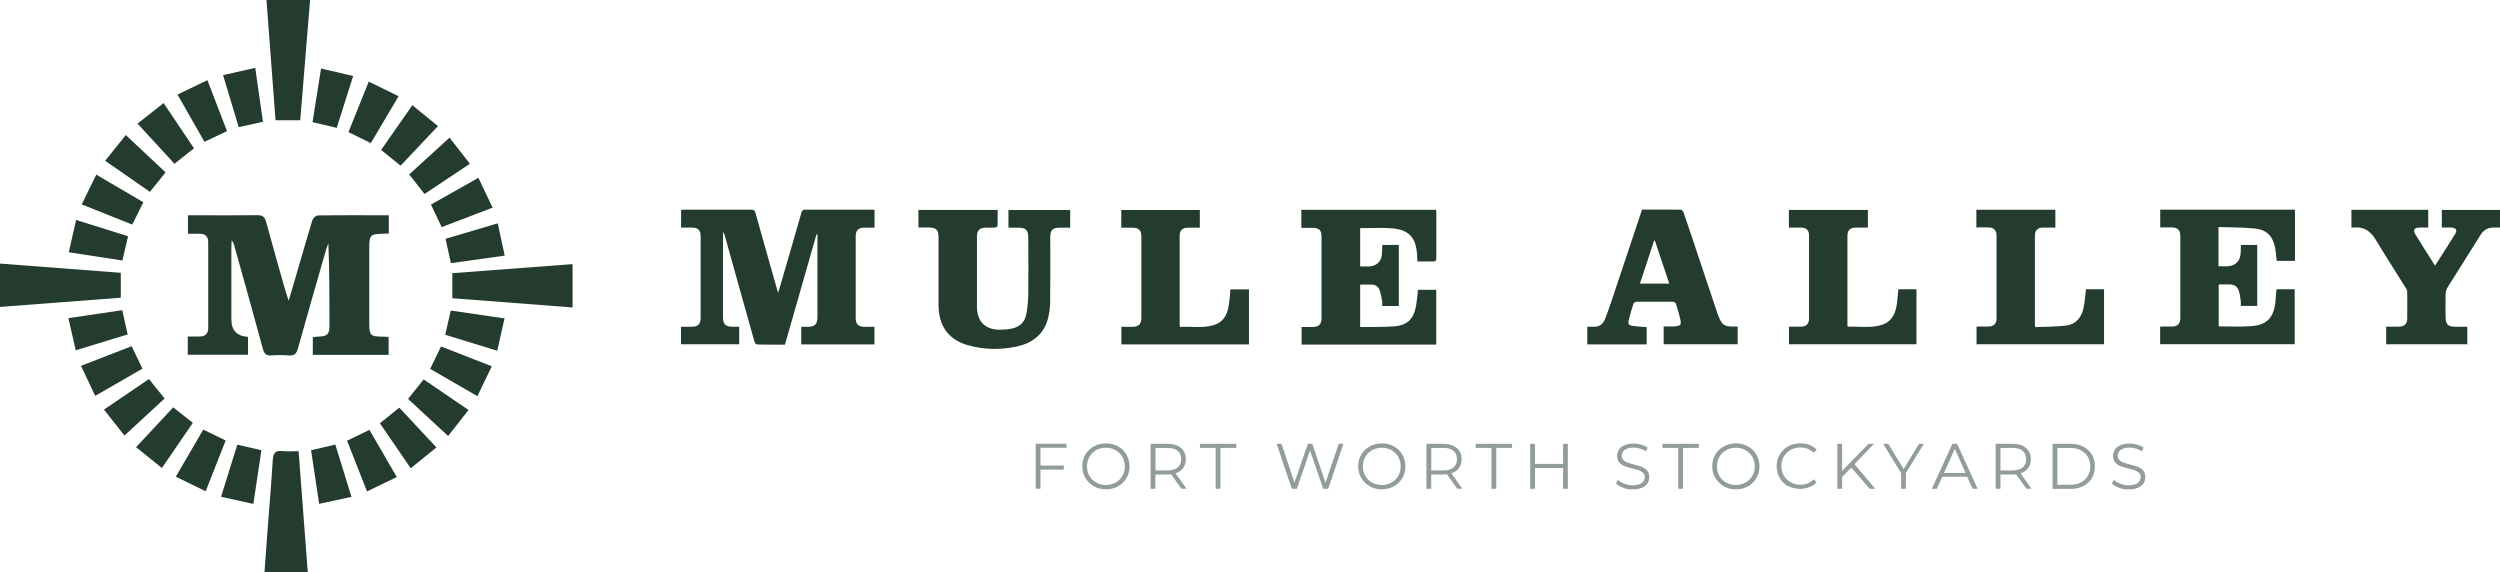 <?xml version="1.0" encoding="UTF-8"?>
<svg id="Layer_2" data-name="Layer 2" xmlns="http://www.w3.org/2000/svg" viewBox="0 0 276.29 63.22">
  <defs>
    <style>
      .cls-1 {
        opacity: .5;
      }

      .cls-2 {
        stroke-width: 0px;
      }
    </style>
  </defs>
  <g id="Layer_1-2" data-name="Layer 1">
    <g id="mulealley" fill="#243c2e"> 
      <g>
        <path class="cls-2" d="M42.97,23.8v2c-.3.01-.55.03-.81.04-1.17.01-1.35.19-1.35,1.39,0,2.77,0,5.55,0,8.32,0,1.57.07,1.64,1.62,1.66.15,0,.31.01.52.02v1.99h-8.38v-1.96c.19-.02.38-.05.58-.06,1.03-.03,1.26-.24,1.26-1.24,0-3.01,0-6.02-.12-9.08-.07.19-.15.37-.21.56-1.06,3.69-2.13,7.39-3.16,11.09-.17.6-.43.8-1.03.75-.62-.05-1.26-.05-1.88,0-.58.05-.81-.18-.96-.73-1.03-3.81-2.1-7.61-3.16-11.41-.05-.19-.12-.39-.29-.57-.01.24-.03.48-.03.72,0,2.67,0,5.34,0,8.01q0,1.81,1.84,1.93v1.97h-6.66v-2.01c.43,0,.85,0,1.26,0,.64.01,1-.29,1-.93,0-3.17,0-6.34,0-9.5,0-.6-.31-.92-.92-.93-.42,0-.83,0-1.32,0v-2.04c.35,0,.68,0,1.01,0,2.22,0,4.45.02,6.67-.01.58,0,.81.19.96.74.69,2.57,1.43,5.14,2.16,7.7.08.27.17.53.33,1.02.29-.96.51-1.69.72-2.43.63-2.16,1.24-4.32,1.9-6.47.07-.22.39-.53.59-.53,2.59-.04,5.18-.02,7.84-.02Z"/>
        <path class="cls-2" d="M34.01,63.22h-4.78c.11-1.57.22-3.11.34-4.66.19-2.55.42-5.1.57-7.66.05-.76.22-1.16,1.08-1.05.56.07,1.14.01,1.78.01.34,4.48.67,8.87,1.01,13.35Z"/>
        <path class="cls-2" d="M29.45,0h4.82c-.37,4.46-.73,8.87-1.09,13.29h-2.73c-.33-4.42-.66-8.81-1-13.29Z"/>
        <path class="cls-2" d="M13.35,30.15v2.75c-4.44.34-8.86.68-13.35,1.02v-4.79c4.44.34,8.85.67,13.35,1.02Z"/>
        <path class="cls-2" d="M63.28,33.98c-4.46-.34-8.85-.68-13.29-1.02v-2.77c4.41-.33,8.82-.66,13.29-1v4.78Z"/>
        <path class="cls-2" d="M48.41,13.93c-1.44,1.53-2.79,2.95-4.14,4.38-.72-.59-1.41-1.14-2.15-1.74,1.13-1.62,2.26-3.24,3.45-4.94.97.79,1.87,1.52,2.84,2.31Z"/>
        <path class="cls-2" d="M17.89,51.72c-1-.8-1.91-1.54-2.85-2.3,1.39-1.49,2.72-2.92,4.1-4.4.7.56,1.39,1.1,2.17,1.71-1.11,1.63-2.22,3.25-3.41,4.98Z"/>
        <path class="cls-2" d="M38.35,48.71c.85-.41,1.62-.78,2.48-1.2.99,1.71,1.98,3.41,3.02,5.21-1.1.53-2.15,1.04-3.29,1.59-.75-1.9-1.46-3.71-2.2-5.6Z"/>
        <path class="cls-2" d="M18.08,11.39c1.18,1.76,2.26,3.36,3.36,5-.71.56-1.4,1.11-2.16,1.71-1.34-1.46-2.68-2.91-4.08-4.44.97-.76,1.9-1.5,2.88-2.27Z"/>
        <path class="cls-2" d="M41.98,46.78c.77-.61,1.43-1.15,2.15-1.73,1.35,1.45,2.68,2.88,4.1,4.4-.93.76-1.84,1.49-2.84,2.3-1.16-1.69-2.27-3.31-3.41-4.98Z"/>
        <path class="cls-2" d="M13.91,14.93c1.51,1.41,2.94,2.76,4.39,4.12-.59.73-1.14,1.42-1.73,2.15-1.64-1.13-3.25-2.25-4.95-3.43.78-.96,1.5-1.87,2.29-2.85Z"/>
        <path class="cls-2" d="M49.68,15.21c.78,1.01,1.49,1.91,2.25,2.89-1.72,1.14-3.36,2.24-5.01,3.34-.58-.73-1.11-1.41-1.7-2.16,1.45-1.32,2.9-2.65,4.46-4.07Z"/>
        <path class="cls-2" d="M54.35,40.48c-.55,1.14-1.05,2.19-1.59,3.3-1.8-1.04-3.5-2.02-5.22-3.01.4-.84.78-1.61,1.2-2.48,1.82.71,3.64,1.42,5.61,2.19Z"/>
        <path class="cls-2" d="M13.76,48.14c-.78-.98-1.5-1.89-2.27-2.87,1.7-1.15,3.31-2.25,4.97-3.38.57.72,1.14,1.42,1.73,2.15-1.44,1.33-2.88,2.66-4.43,4.09Z"/>
        <path class="cls-2" d="M44.05,10.63c-1.08,1.82-2.07,3.5-3.07,5.19-.84-.42-1.63-.81-2.47-1.22.74-1.83,1.46-3.64,2.24-5.58,1.11.54,2.16,1.06,3.29,1.61Z"/>
        <path class="cls-2" d="M49.53,48.19c-1.54-1.43-2.98-2.77-4.43-4.1.59-.74,1.14-1.43,1.72-2.16,1.61,1.1,3.2,2.18,4.96,3.38-.75.95-1.47,1.88-2.26,2.88Z"/>
        <path class="cls-2" d="M22.72,54.29c-1.14-.56-2.19-1.07-3.29-1.61,1.03-1.77,2.01-3.46,3.03-5.2.83.4,1.61.78,2.48,1.2-.72,1.83-1.43,3.64-2.21,5.61Z"/>
        <path class="cls-2" d="M48.81,25.1c-.41-.87-.78-1.64-1.18-2.49,1.7-.96,3.42-1.93,5.24-2.96.53,1.11,1.02,2.15,1.57,3.3-1.92.73-3.75,1.43-5.63,2.15Z"/>
        <path class="cls-2" d="M10.52,43.74c-.54-1.15-1.04-2.2-1.57-3.31,1.92-.74,3.73-1.45,5.6-2.17.4.83.78,1.62,1.19,2.48-1.71.98-3.4,1.96-5.22,3.01Z"/>
        <path class="cls-2" d="M22.59,15.67c-.99-1.74-1.94-3.41-2.97-5.22,1.09-.52,2.15-1.03,3.3-1.59.74,1.93,1.45,3.76,2.17,5.63-.83.39-1.62.77-2.49,1.18Z"/>
        <path class="cls-2" d="M26.22,49.14c.91.21,1.74.4,2.67.62-.29,1.94-.58,3.86-.89,5.93-1.2-.26-2.33-.51-3.57-.79.62-1.98,1.2-3.86,1.8-5.76Z"/>
        <path class="cls-2" d="M29.06,13.46c-.98.22-1.79.4-2.68.59-.57-1.88-1.13-3.75-1.73-5.75,1.18-.26,2.33-.52,3.56-.8.29,2.05.57,4,.85,5.96Z"/>
        <path class="cls-2" d="M9.03,22.59c.54-1.11,1.05-2.15,1.61-3.29,1.78,1.04,3.48,2.04,5.2,3.05-.41.83-.79,1.62-1.22,2.47-1.84-.74-3.67-1.47-5.59-2.23Z"/>
        <path class="cls-2" d="M54.95,38.76c-1.98-.61-3.84-1.18-5.75-1.76.21-.9.41-1.75.62-2.68,1.97.29,3.9.57,5.94.87-.28,1.22-.54,2.37-.81,3.57Z"/>
        <path class="cls-2" d="M37.22,14.13c-.94-.22-1.77-.42-2.68-.63.31-1.94.61-3.86.94-5.93,1.2.28,2.32.54,3.55.83-.62,1.97-1.21,3.82-1.82,5.74Z"/>
        <path class="cls-2" d="M38.84,54.91c-1.24.27-2.37.51-3.57.77-.31-2.05-.59-3.96-.89-5.92.9-.21,1.75-.41,2.68-.63.58,1.89,1.16,3.75,1.78,5.77Z"/>
        <path class="cls-2" d="M13.51,34.28c.21.95.4,1.78.6,2.68-1.88.57-3.74,1.14-5.74,1.75-.27-1.19-.53-2.31-.81-3.55,2.04-.3,3.96-.58,5.95-.88Z"/>
        <path class="cls-2" d="M13.53,28.79c-2-.31-3.88-.6-5.93-.91.27-1.18.53-2.33.81-3.57,1.97.62,3.83,1.2,5.74,1.8-.21.9-.4,1.74-.62,2.68Z"/>
        <path class="cls-2" d="M55.01,24.69c.27,1.24.51,2.35.77,3.56-2.02.28-3.95.55-5.95.83-.2-.9-.39-1.75-.59-2.69,1.89-.56,3.75-1.11,5.77-1.71Z"/>
      </g>
      <g>
        <g>
          <path class="cls-2" d="M75.27,25.16v-1.96c.14,0,.27-.03.4-.03,2.44,0,4.89,0,7.33,0,.31,0,.42.1.5.39.77,2.78,1.57,5.55,2.35,8.32.04.13.08.26.15.49.42-1.45.81-2.8,1.21-4.15.45-1.55.9-3.1,1.34-4.65.06-.21.1-.4.41-.4,2.49.01,4.97,0,7.46,0,.07,0,.13.02.23.03v1.96c-.39,0-.77,0-1.16,0-.62.01-.91.3-.92.92,0,3.04,0,6.08,0,9.12,0,.61.3.9.92.92.37.01.74,0,1.15,0v1.94h-8.09v-1.94c.23,0,.45,0,.66,0,.86,0,1.13-.27,1.13-1.15,0-1.48,0-2.96,0-4.43v-4.64s-.06-.02-.1-.02c-1.16,4.06-2.32,8.13-3.49,12.21-1.04,0-2.06.01-3.08-.02-.11,0-.26-.21-.3-.35-.61-2.15-1.21-4.3-1.81-6.45-.5-1.78-.99-3.56-1.49-5.34-.03-.09-.06-.18-.15-.27,0,.12-.02.25-.02.37,0,2.98,0,5.97,0,8.95,0,.87.26,1.13,1.14,1.13.21,0,.41,0,.65,0v1.94h-6.43v-1.94c.4,0,.8,0,1.19,0,.69,0,.98-.29.98-.99,0-3,0-5.99,0-8.99,0-.71-.27-.97-.98-.98-.38,0-.77,0-1.21,0Z"/>
          <path class="cls-2" d="M143.8,23.19h14.91c.01.12.03.23.03.34,0,1.66,0,3.31,0,4.97,0,.31-.09.41-.4.4-.55-.02-1.1,0-1.69,0-.02-.25-.03-.47-.04-.68-.09-1.95-.89-2.85-2.82-2.99-1.14-.08-2.29-.02-3.47-.02v4.23c.68-.02,1.41.16,1.99-.39.55-.53.39-1.28.46-1.98h1.82v6.75h-1.84c0-.19.03-.37,0-.53-.08-.43-.14-.87-.3-1.27-.15-.39-.49-.58-.92-.57-.4,0-.79,0-1.21,0v4.69c.39,0,.76,0,1.13,0,.9-.02,1.8,0,2.69-.08,1.32-.11,2.06-.77,2.32-2.08.13-.63.17-1.28.25-1.95h2.02v6.05h-14.88v-1.94c.38,0,.78,0,1.17,0,.75,0,1.03-.28,1.03-1.02,0-2.98,0-5.97,0-8.95,0-.73-.26-.98-1.01-.99-.4,0-.8,0-1.22,0v-1.97Z"/>
          <path class="cls-2" d="M101.5,25.16v-1.96h8.76c0,.59,0,1.16-.01,1.74,0,.08-.16.2-.26.21-.36.03-.72,0-1.08.01-.64.01-.93.3-.94.95,0,1.01,0,2.02,0,3.02,0,1.59,0,3.18,0,4.76,0,1.62.88,2.53,2.5,2.55.45,0,.91-.04,1.35-.13.87-.17,1.44-.72,1.6-1.58.14-.71.21-1.45.22-2.18.03-2.07.01-4.14,0-6.21,0-.94-.24-1.18-1.17-1.18-.33,0-.66,0-1.02,0v-1.95h6.82v1.95c-.39,0-.77,0-1.15,0-.78,0-1.05.27-1.05,1.04,0,2.39.02,4.78-.01,7.17-.01.68-.1,1.39-.3,2.03-.51,1.67-1.77,2.55-3.42,2.9-1.8.38-3.6.35-5.37-.15-2.16-.61-3.24-2.13-3.25-4.48,0-2.47,0-4.94,0-7.42,0-.86-.24-1.1-1.11-1.11-.37,0-.74,0-1.13,0Z"/>
          <path class="cls-2" d="M135.97,31.98h2.06v6.08h-14.1v-1.94c.4,0,.79,0,1.18,0,.74,0,1.03-.29,1.03-1.03,0-2.97,0-5.94,0-8.91,0-.75-.28-1.02-1.03-1.02-.38,0-.77,0-1.19,0v-1.95h8.68v1.95c-.43,0-.85,0-1.27,0-.65,0-.96.28-.96.92,0,3.29,0,6.57,0,9.86,0,.04.01.08.04.19,1.24-.07,2.49.16,3.72-.2.81-.24,1.32-.81,1.54-1.6.15-.53.19-1.08.26-1.63.03-.23.02-.46.04-.71Z"/>
          <path class="cls-2" d="M245.18,25.1v4.32c.7,0,1.42.14,1.99-.37.57-.52.45-1.27.48-1.98h1.81v6.74h-1.82c0-.17.02-.35,0-.52-.05-.37-.08-.74-.2-1.09-.19-.58-.51-.77-1.12-.77-.33,0-.66,0-.99,0-.04,0-.07.03-.13.05,0,1.51,0,3.03,0,4.54.02.02.04.05.06.05,1.2,0,2.41.06,3.6-.03,1.69-.14,2.44-.97,2.61-2.71.04-.44.07-.88.11-1.33.07-.01.14-.03.21-.03.59,0,1.18,0,1.81,0v6.07h-14.87v-1.95c.42,0,.83,0,1.24,0,.67,0,.98-.29.99-.95,0-3.03,0-6.05,0-9.08,0-.64-.31-.92-.95-.93-.41,0-.83,0-1.27,0v-1.96h14.89v5.66h-2.02c-.05-.47-.08-.96-.17-1.42-.26-1.33-.92-2.02-2.26-2.16-1.3-.13-2.61-.11-3.96-.16Z"/>
          <path class="cls-2" d="M192.04,36.1v1.95h-8.18v-1.98c.43,0,.84.03,1.25,0,.63-.06.72-.18.59-.79-.13-.58-.3-1.15-.48-1.71-.03-.1-.21-.22-.32-.22-1.35-.01-2.71-.01-4.06,0-.11,0-.28.12-.32.22-.19.59-.37,1.18-.52,1.79-.11.42,0,.6.44.66.5.07,1.01.09,1.54.13v1.91h-6.56v-1.95c.23,0,.46,0,.69,0,.62.03,1.04-.27,1.26-.82.25-.63.47-1.27.69-1.91,1.1-3.28,2.2-6.56,3.29-9.85.04-.12.08-.23.13-.37,1.43,0,2.85,0,4.27.01.11,0,.28.19.32.32.68,1.98,1.33,3.97,2,5.96.57,1.71,1.15,3.43,1.72,5.14.05.16.11.31.17.46.36.86.63,1.04,1.57,1.04.15,0,.3,0,.49,0ZM182.89,26.6s-.06,0-.09,0c-.52,1.57-1.03,3.14-1.56,4.74h3.24c-.54-1.61-1.07-3.18-1.59-4.75Z"/>
          <path class="cls-2" d="M259.87,25.14v-1.95h8.49v1.96c-.33,0-.67-.01-1.01,0-.53.02-.7.28-.43.72.7,1.15,1.43,2.29,2.19,3.49.77-1.21,1.52-2.35,2.23-3.51.26-.42.08-.67-.42-.7-.18,0-.36,0-.54,0-.16,0-.33,0-.52,0v-1.95h6.43v1.95c-.25,0-.49,0-.74,0-.61.01-1.06.26-1.4.8-1.21,1.95-2.45,3.87-3.66,5.82-.13.21-.2.48-.21.73-.02.86-.02,1.71,0,2.57.01.79.28,1.04,1.06,1.04.41,0,.83,0,1.24,0,.02,0,.05.02.1.04v1.9h-8.97v-1.95c.47,0,.94,0,1.4,0,.62-.01.92-.29.93-.91.01-.97.01-1.93,0-2.9,0-.17-.08-.35-.18-.49-1.09-1.76-2.22-3.5-3.28-5.27-.57-.96-1.31-1.51-2.46-1.38-.07,0-.14,0-.25-.01Z"/>
          <path class="cls-2" d="M218.42,25.15v-1.97h8.73v1.97c-.45,0-.9,0-1.35,0-.59,0-.91.3-.91.89,0,3.29,0,6.57,0,9.86,0,.05.02.1.04.25,1.16-.05,2.32-.03,3.46-.18,1.03-.14,1.64-.88,1.86-1.88.15-.68.19-1.39.28-2.12h2v6.08h-14.09v-1.96c.43,0,.86,0,1.28,0,.62-.01.93-.3.93-.92,0-3.04,0-6.08,0-9.12,0-.62-.3-.91-.92-.92-.43,0-.85,0-1.32,0Z"/>
          <path class="cls-2" d="M209.79,31.97h2.01v6.08h-14.09v-1.95c.42,0,.85,0,1.27,0,.65,0,.95-.29.95-.94,0-3.04,0-6.08,0-9.11,0-.62-.3-.9-.93-.9-.43,0-.85,0-1.3,0v-1.95h8.73v1.95c-.42,0-.85,0-1.29,0-.65,0-.97.27-.97.92-.01,3.29,0,6.57,0,9.86,0,.04.02.08.04.18,1.22-.06,2.47.17,3.68-.18,1.06-.3,1.54-1.12,1.71-2.13.1-.59.13-1.2.2-1.82Z"/>
        </g>
        <g class="cls-1">
          <path class="cls-2" d="M114.99,49.5v1.95h2.57v.45h-2.57v2.11h-.53v-4.97h3.41v.45h-2.88Z"/>
          <path class="cls-2" d="M120.89,53.73c-.4-.22-.71-.52-.94-.91-.23-.38-.34-.81-.34-1.29s.11-.91.34-1.29c.22-.38.54-.69.94-.91.4-.22.85-.33,1.34-.33s.94.11,1.33.33c.4.22.71.52.93.91s.34.82.34,1.3-.11.91-.34,1.3-.54.69-.93.91c-.4.22-.84.33-1.33.33s-.94-.11-1.34-.33ZM123.29,53.33c.32-.18.57-.42.75-.74.18-.31.27-.67.27-1.05s-.09-.74-.27-1.05-.43-.56-.75-.74c-.32-.18-.67-.27-1.07-.27s-.75.09-1.07.27c-.32.18-.57.42-.75.74s-.27.67-.27,1.05.09.74.27,1.05c.18.32.43.56.75.74.32.18.68.27,1.07.27s.75-.09,1.07-.27Z"/>
          <path class="cls-2" d="M130.57,54.02l-1.14-1.6c-.13.01-.26.02-.4.02h-1.34v1.58h-.53v-4.97h1.86c.63,0,1.13.15,1.49.45.36.3.54.72.54,1.25,0,.39-.1.72-.29.98-.2.27-.48.46-.84.58l1.21,1.7h-.57ZM130.15,51.67c.26-.22.39-.52.39-.92s-.13-.71-.39-.93c-.26-.22-.64-.32-1.13-.32h-1.32v2.49h1.32c.49,0,.87-.11,1.13-.33Z"/>
          <path class="cls-2" d="M134.36,49.5h-1.75v-.45h4.02v.45h-1.75v4.52h-.53v-4.52Z"/>
          <path class="cls-2" d="M148.47,49.05l-1.68,4.97h-.55l-1.46-4.24-1.46,4.24h-.55l-1.68-4.97h.54l1.43,4.28,1.48-4.28h.49l1.46,4.3,1.46-4.3h.5Z"/>
          <path class="cls-2" d="M151.38,53.73c-.4-.22-.71-.52-.94-.91-.23-.38-.34-.81-.34-1.29s.11-.91.34-1.29c.22-.38.54-.69.94-.91.4-.22.85-.33,1.34-.33s.94.11,1.33.33c.4.22.71.52.93.91s.34.82.34,1.3-.11.91-.34,1.3-.54.69-.93.91c-.4.22-.84.33-1.33.33s-.94-.11-1.34-.33ZM153.78,53.33c.32-.18.57-.42.75-.74.18-.31.27-.67.27-1.05s-.09-.74-.27-1.05-.43-.56-.75-.74c-.32-.18-.67-.27-1.07-.27s-.75.09-1.07.27c-.32.18-.57.42-.75.74s-.27.67-.27,1.05.09.74.27,1.05c.18.32.43.56.75.74.32.18.68.27,1.07.27s.75-.09,1.07-.27Z"/>
          <path class="cls-2" d="M161.05,54.02l-1.14-1.6c-.13.01-.26.02-.4.02h-1.34v1.58h-.53v-4.97h1.86c.63,0,1.13.15,1.49.45.36.3.54.72.54,1.25,0,.39-.1.72-.29.98-.2.27-.48.46-.84.58l1.21,1.7h-.57ZM160.63,51.67c.26-.22.39-.52.39-.92s-.13-.71-.39-.93c-.26-.22-.64-.32-1.13-.32h-1.32v2.49h1.32c.49,0,.87-.11,1.13-.33Z"/>
          <path class="cls-2" d="M164.84,49.5h-1.75v-.45h4.02v.45h-1.75v4.52h-.53v-4.52Z"/>
          <path class="cls-2" d="M173.27,49.05v4.97h-.52v-2.29h-3.11v2.29h-.53v-4.97h.53v2.22h3.11v-2.22h.52Z"/>
          <path class="cls-2" d="M179.37,53.89c-.34-.12-.6-.27-.78-.47l.21-.4c.18.18.42.33.72.44.3.11.61.17.92.17.45,0,.78-.08,1-.25.22-.16.33-.38.33-.64,0-.2-.06-.36-.18-.48-.12-.12-.27-.21-.44-.27-.18-.06-.42-.13-.73-.21-.37-.1-.67-.19-.89-.27s-.41-.22-.57-.4c-.16-.18-.24-.42-.24-.73,0-.25.07-.48.2-.69.13-.21.34-.37.61-.49.27-.12.62-.18,1.02-.18.28,0,.56.04.83.12.27.08.51.19.71.32l-.18.42c-.21-.14-.43-.24-.67-.31s-.47-.1-.7-.1c-.44,0-.76.08-.98.25-.22.17-.33.38-.33.65,0,.2.06.36.18.48.12.12.27.21.45.28.18.06.43.13.73.21.36.09.66.18.88.27.22.09.42.22.57.4.16.18.23.42.23.72,0,.25-.07.48-.2.69s-.34.37-.62.49c-.28.12-.62.18-1.03.18-.37,0-.72-.06-1.06-.18Z"/>
          <path class="cls-2" d="M185.48,49.5h-1.75v-.45h4.02v.45h-1.75v4.52h-.53v-4.52Z"/>
          <path class="cls-2" d="M190.51,53.73c-.4-.22-.71-.52-.94-.91-.23-.38-.34-.81-.34-1.29s.11-.91.34-1.29c.22-.38.54-.69.94-.91.4-.22.85-.33,1.34-.33s.94.11,1.33.33c.4.22.71.52.93.91s.34.82.34,1.3-.11.91-.34,1.3-.54.69-.93.91c-.4.22-.84.33-1.33.33s-.94-.11-1.34-.33ZM192.91,53.33c.32-.18.57-.42.75-.74.18-.31.27-.67.27-1.05s-.09-.74-.27-1.05-.43-.56-.75-.74c-.32-.18-.67-.27-1.07-.27s-.75.09-1.07.27c-.32.18-.57.42-.75.74s-.27.67-.27,1.05.09.74.27,1.05c.18.32.43.56.75.74.32.18.68.27,1.07.27s.75-.09,1.07-.27Z"/>
          <path class="cls-2" d="M197.62,53.74c-.4-.22-.71-.52-.93-.91-.23-.39-.34-.82-.34-1.3s.11-.91.34-1.3c.22-.39.54-.69.93-.91.4-.22.84-.33,1.33-.33.37,0,.71.06,1.02.18.31.12.58.3.8.54l-.33.33c-.39-.39-.88-.59-1.47-.59-.39,0-.75.09-1.07.27-.32.18-.57.43-.76.74-.18.31-.27.66-.27,1.05s.09.74.27,1.05c.18.31.43.56.76.74.32.18.68.27,1.07.27.6,0,1.09-.2,1.47-.6l.33.33c-.22.24-.48.42-.8.54s-.66.19-1.03.19c-.49,0-.94-.11-1.33-.33Z"/>
          <path class="cls-2" d="M204.6,51.68l-1.02,1.03v1.31h-.53v-4.97h.53v3l2.92-3h.6l-2.15,2.25,2.3,2.72h-.62l-2.03-2.34Z"/>
          <path class="cls-2" d="M210.63,52.3v1.72h-.52v-1.72l-1.99-3.25h.56l1.7,2.79,1.7-2.79h.53l-1.99,3.25Z"/>
          <path class="cls-2" d="M217.42,52.69h-2.77l-.6,1.33h-.55l2.27-4.97h.52l2.27,4.97h-.55l-.6-1.33ZM217.23,52.27l-1.19-2.67-1.19,2.67h2.39Z"/>
          <path class="cls-2" d="M223.95,54.02l-1.14-1.6c-.13.01-.26.02-.4.02h-1.33v1.58h-.53v-4.97h1.86c.63,0,1.13.15,1.49.45.36.3.54.72.54,1.25,0,.39-.1.72-.3.98-.2.27-.48.46-.84.58l1.21,1.7h-.58ZM223.53,51.67c.26-.22.39-.52.39-.92s-.13-.71-.39-.93c-.26-.22-.64-.32-1.13-.32h-1.32v2.49h1.32c.49,0,.87-.11,1.13-.33Z"/>
          <path class="cls-2" d="M226.84,49.05h2.02c.53,0,.99.11,1.39.32.4.21.71.5.94.88s.33.81.33,1.29-.11.91-.33,1.29-.54.67-.94.88-.87.32-1.39.32h-2.02v-4.97ZM228.84,53.57c.44,0,.82-.09,1.14-.26s.58-.41.76-.72c.18-.31.27-.66.27-1.05s-.09-.75-.27-1.05-.43-.54-.76-.72-.71-.26-1.14-.26h-1.47v4.06h1.47Z"/>
          <path class="cls-2" d="M234.18,53.89c-.34-.12-.6-.27-.78-.47l.21-.4c.18.18.42.33.72.44.3.11.61.17.92.17.45,0,.78-.08,1-.25s.33-.38.33-.64c0-.2-.06-.36-.18-.48-.12-.12-.27-.21-.44-.27-.17-.06-.42-.13-.73-.21-.37-.1-.67-.19-.89-.27s-.41-.22-.57-.4c-.16-.18-.24-.42-.24-.73,0-.25.07-.48.2-.69.13-.21.34-.37.61-.49.27-.12.62-.18,1.02-.18.28,0,.56.04.83.12.27.08.51.19.71.32l-.18.42c-.21-.14-.43-.24-.67-.31-.24-.07-.47-.1-.7-.1-.44,0-.76.08-.98.25-.22.17-.33.38-.33.65,0,.2.06.36.18.48s.27.21.45.28c.18.06.43.13.74.21.36.09.66.18.88.27.23.09.42.22.57.4.16.18.23.42.23.72,0,.25-.07.48-.2.69s-.34.37-.62.49c-.28.12-.62.18-1.03.18-.37,0-.72-.06-1.06-.18Z"/>
        </g>
      </g>
    </g>
  </g>
</svg>